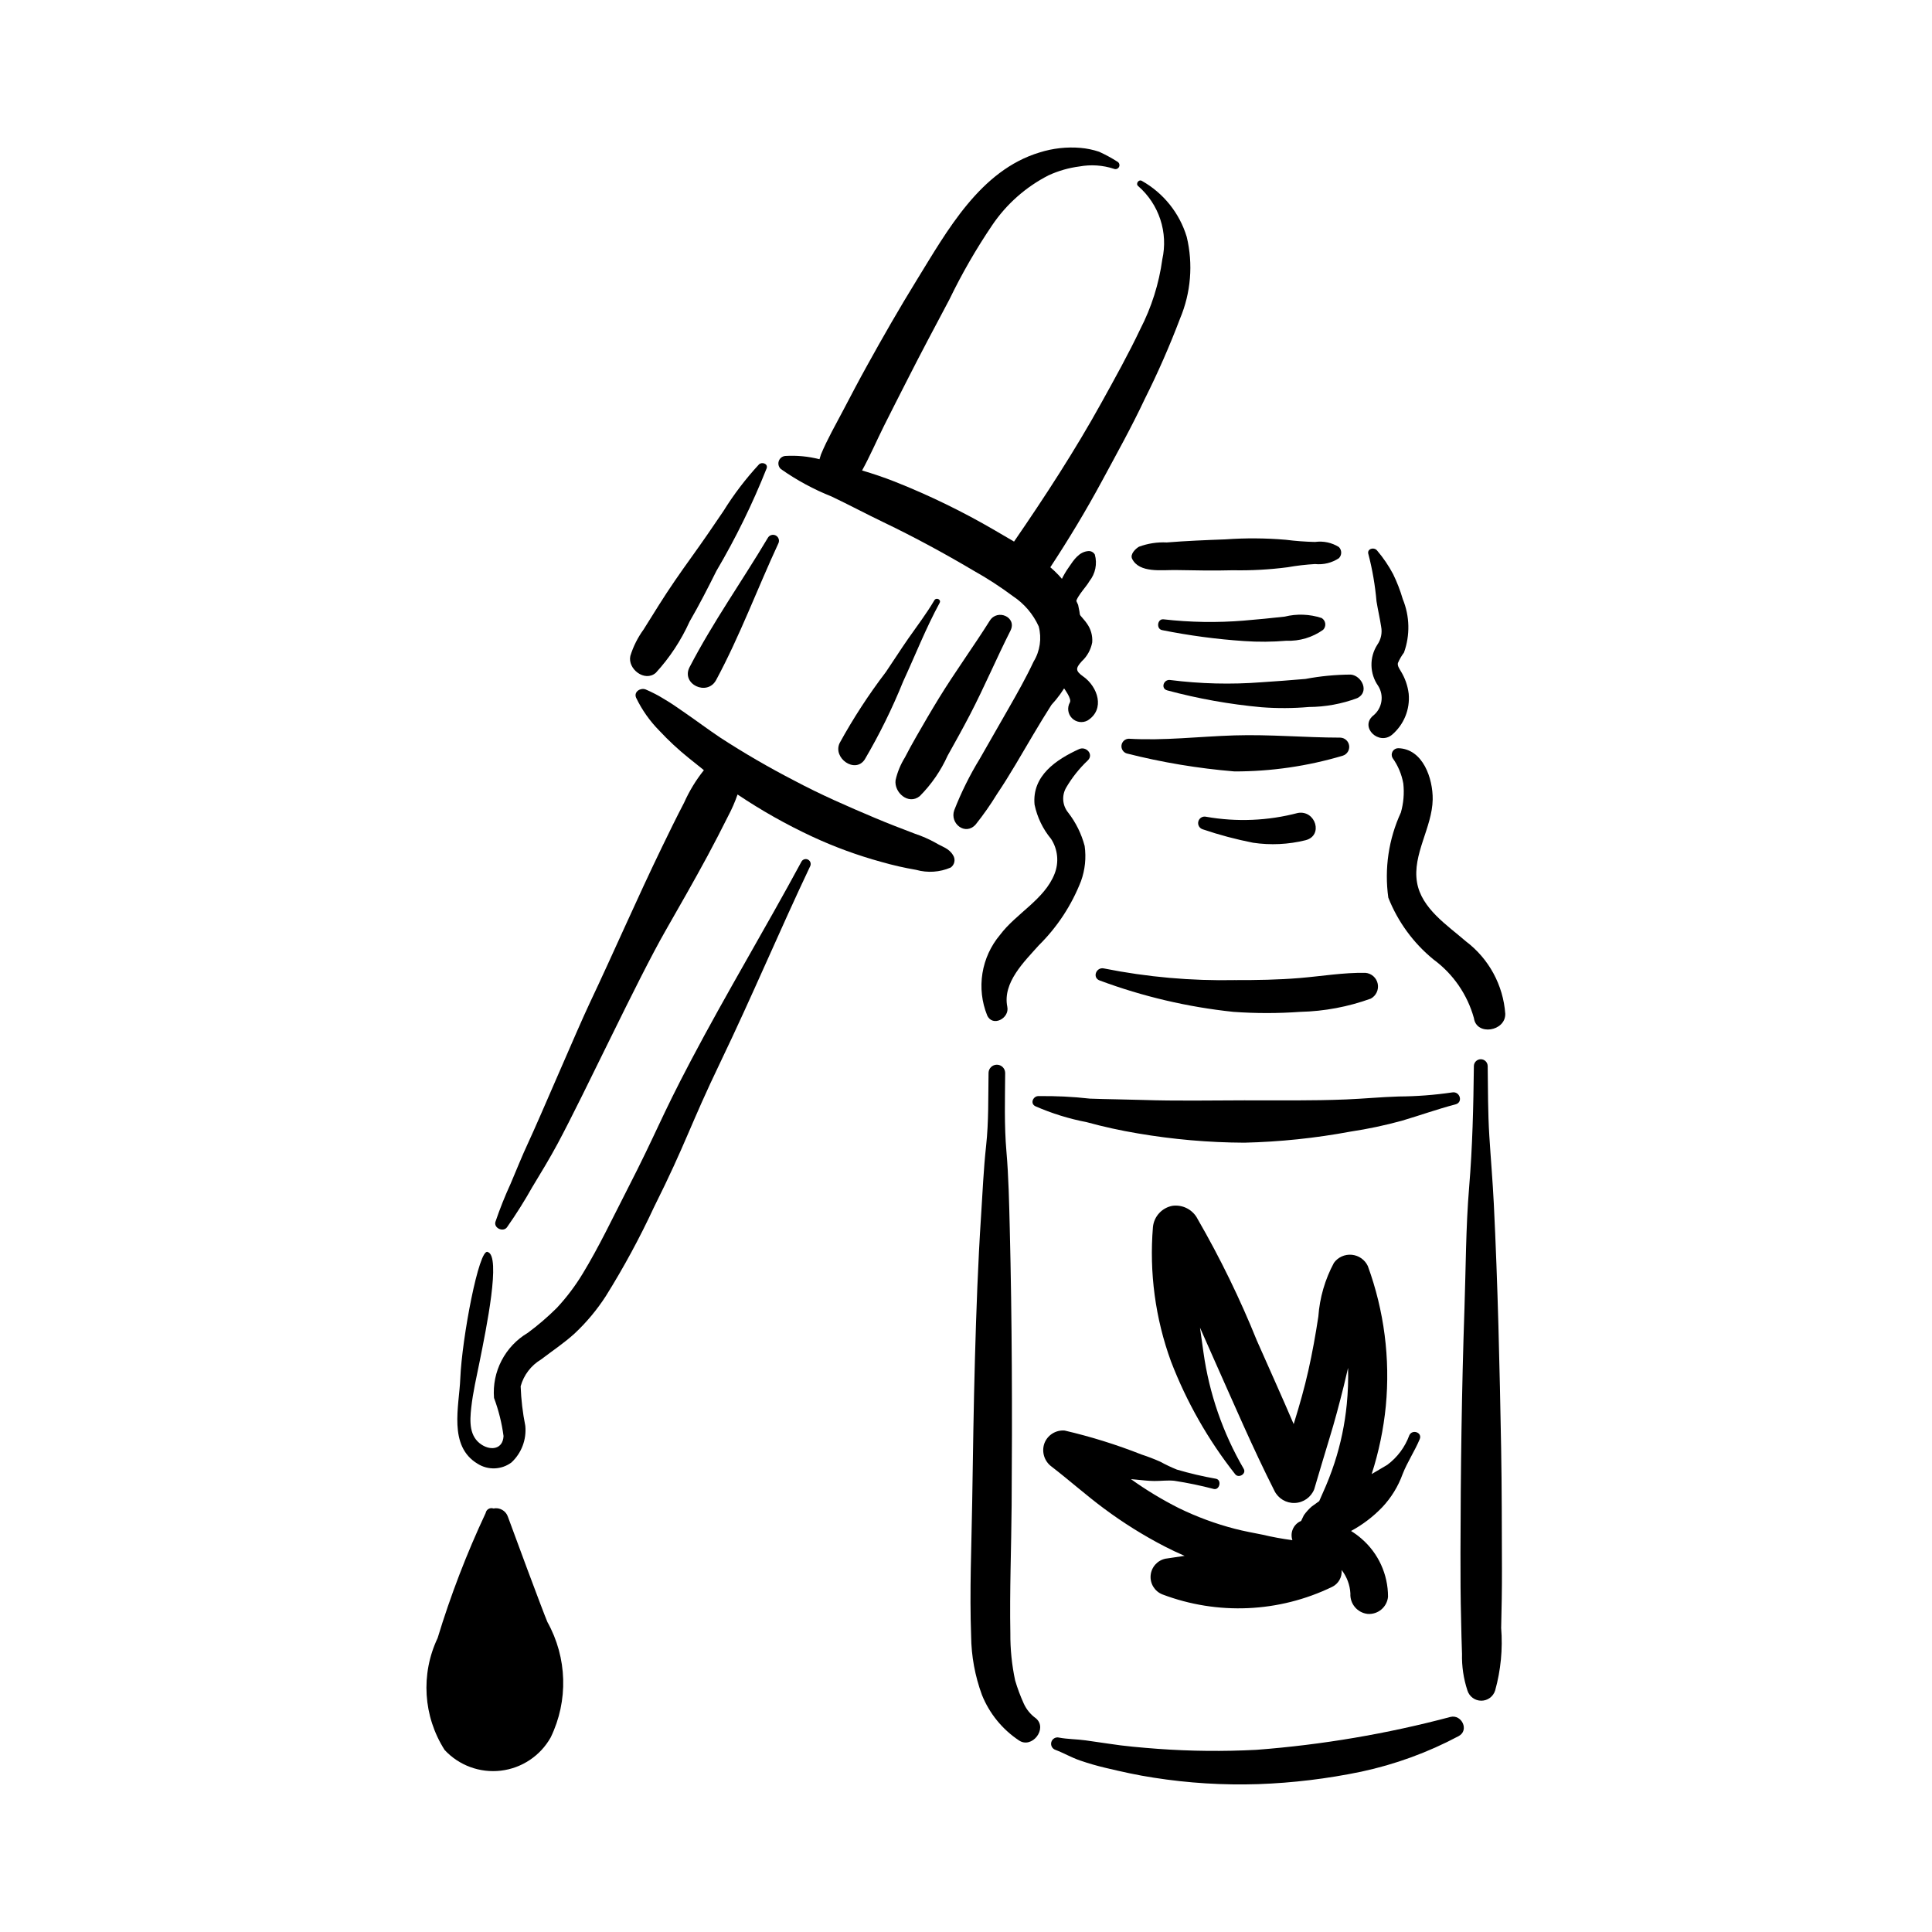 <?xml version="1.0" encoding="UTF-8"?>
<!-- Uploaded to: SVG Repo, www.svgrepo.com, Generator: SVG Repo Mixer Tools -->
<svg fill="#000000" width="800px" height="800px" version="1.1" viewBox="144 144 512 512" xmlns="http://www.w3.org/2000/svg">
 <g>
  <path d="m396.88 358.73c1.855-4.75 4.129-9.328 6.789-13.68l7.598-13.285c2.328-4.07 4.66-8.188 6.648-12.438h0.004c1.699-2.797 2.188-6.164 1.348-9.328-1.477-3.254-3.84-6.023-6.816-7.996-3.344-2.492-6.848-4.766-10.488-6.801-7.746-4.586-15.711-8.902-23.824-12.797-4.602-2.207-9.105-4.609-13.711-6.805-4.769-1.895-9.301-4.344-13.496-7.305-0.586-0.531-0.801-1.359-0.547-2.109 0.25-0.754 0.926-1.281 1.715-1.352 3.051-0.184 6.113 0.109 9.074 0.867l0.395-1.277c1.668-4.031 3.906-7.898 5.93-11.766 2.035-3.891 4.078-7.781 6.207-11.625 4.246-7.691 8.629-15.336 13.242-22.816 8.078-13.098 16.816-29.066 32.566-33.82 3.512-1.109 7.211-1.52 10.879-1.203 1.664 0.148 3.301 0.492 4.883 1.02 1.668 0.758 3.285 1.637 4.832 2.621 0.5 0.27 0.699 0.883 0.453 1.391-0.25 0.512-0.852 0.734-1.371 0.508-2.941-0.965-6.078-1.176-9.121-0.621-2.832 0.363-5.598 1.156-8.195 2.352-5.992 3.059-11.117 7.586-14.895 13.156-4.269 6.301-8.074 12.902-11.387 19.758-3.766 7.109-7.559 14.199-11.191 21.379-2.047 4.047-4.133 8.078-6.152 12.141-1.941 3.898-3.684 7.961-5.789 11.781 2.93 0.871 5.832 1.84 8.656 2.957 9.137 3.621 17.988 7.926 26.477 12.879l5.141 3.008c8.215-11.953 16.125-24.098 23.152-36.793 3.559-6.43 7.125-12.84 10.285-19.48v-0.004c2.992-5.797 4.973-12.066 5.856-18.527 0.777-3.508 0.598-7.156-0.527-10.57-1.121-3.41-3.141-6.457-5.848-8.816-0.777-0.586 0.074-1.867 0.926-1.418 5.742 3.227 10.012 8.547 11.918 14.852 1.734 7.219 1.113 14.805-1.77 21.648-2.75 7.258-5.867 14.367-9.344 21.305-3.477 7.41-7.465 14.551-11.348 21.754-4.231 7.852-8.801 15.41-13.688 22.855h0.004c3.191 2.703 5.715 6.113 7.363 9.961 2.199 9.457-0.449 19.391-7.062 26.5-3.324 5.184-6.371 10.559-9.527 15.844-1.582 2.652-3.191 5.258-4.918 7.816-1.703 2.789-3.582 5.469-5.621 8.023-2.727 3.113-6.938-0.23-5.703-3.742z"/>
  <path d="m311.05 317.82c0.777-2.508 1.961-4.871 3.508-6.996l4.062-6.492c2.738-4.367 5.699-8.609 8.711-12.797 2.867-3.984 5.637-8.023 8.383-12.09 2.738-4.414 5.894-8.555 9.418-12.367 0.742-0.746 2.434-0.227 2.047 0.996h0.004c-3.731 9.402-8.184 18.504-13.324 27.219-2.266 4.543-4.582 9.07-7.133 13.465h0.004c-2.242 4.961-5.258 9.539-8.938 13.551-2.938 2.531-7.527-1.039-6.742-4.488z"/>
  <path d="m275.3 467.78c1.168-3.441 2.516-6.816 4.031-10.117 1.539-3.613 2.992-7.277 4.652-10.836 3.191-6.84 13-30.016 16.223-36.84 6.523-13.785 12.586-27.801 19.238-41.527 1.914-3.945 3.828-7.875 5.859-11.762 1.371-3.074 3.129-5.961 5.234-8.594l-4.012-3.223h-0.004c-2.762-2.223-5.363-4.641-7.781-7.231-2.531-2.559-4.621-5.519-6.176-8.766-0.648-1.57 1.172-2.676 2.492-2.188v-0.004c1.785 0.754 3.504 1.656 5.144 2.688 1.789 1.035 3.5 2.269 5.203 3.441 3.137 2.16 6.184 4.445 9.344 6.57h-0.004c6.418 4.176 13.043 8.023 19.852 11.531 6.914 3.684 14.117 6.812 21.328 9.859 3.477 1.473 7 2.812 10.527 4.16 1.895 0.629 3.727 1.434 5.473 2.402 1.727 1.07 3.535 1.41 4.656 3.312 0.695 1.082 0.414 2.519-0.641 3.254-2.891 1.246-6.121 1.461-9.148 0.613-3.102-0.531-6.172-1.23-9.199-2.098-6.297-1.723-12.438-3.969-18.359-6.723-6.867-3.199-13.48-6.93-19.773-11.152-0.688 1.984-1.531 3.914-2.519 5.769-1.762 3.516-3.555 7.004-5.418 10.465-3.594 6.66-7.356 13.223-11.109 19.789-7.59 13.254-21.414 43.043-28.633 56.504-2.078 3.875-4.363 7.621-6.641 11.387l-0.004-0.004c-2.078 3.711-4.348 7.316-6.793 10.801-1.02 1.344-3.559 0.184-3.043-1.484z"/>
  <path d="m265.98 509.34c0.43-10.672 4.973-34.727 7.262-33.547 3.606 0.984-0.402 20.391-2.133 29.027-0.82 4.094-1.77 8.086-2.227 12.242-0.398 3.637-0.594 7.695 2.84 9.852 2.512 1.574 5.543 1.07 5.719-2.328h0.004c-0.461-3.457-1.305-6.856-2.527-10.125-0.273-3.422 0.422-6.852 2.004-9.902 1.582-3.047 3.988-5.59 6.941-7.336 2.723-2.016 5.297-4.227 7.699-6.613 2.594-2.789 4.894-5.832 6.863-9.09 4.332-7.121 7.922-14.73 11.727-22.141 8.117-15.82 8.703-18.691 16.996-34.418 9.355-17.746 19.711-34.957 29.238-52.609v-0.004c0.332-0.613 1.09-0.859 1.719-0.555 0.625 0.305 0.902 1.051 0.629 1.691-8.137 17.148-15.488 34.668-23.715 51.773-8.289 17.238-9.129 21.496-17.68 38.605h-0.004c-3.769 8.129-8.039 16.016-12.785 23.617-2.332 3.613-5.098 6.926-8.23 9.871-2.801 2.562-5.934 4.629-8.941 6.926h0.004c-2.648 1.578-4.586 4.121-5.406 7.094 0.129 3.523 0.539 7.035 1.234 10.492 0.352 3.625-1 7.211-3.664 9.695-2.629 1.969-6.203 2.106-8.977 0.348-7.836-4.691-4.883-15.223-4.59-22.566z"/>
  <path d="m381.34 350.73c0.484-2.121 1.32-4.144 2.469-5.996 0.965-1.883 1.98-3.719 3.031-5.555 1.949-3.41 3.922-6.797 5.977-10.145 4.293-6.996 9.117-13.609 13.488-20.551 2.039-3.234 7.281-0.926 5.477 2.652-3.734 7.394-6.953 15.008-10.781 22.363-1.879 3.609-3.856 7.16-5.844 10.711h-0.004c-1.801 4.012-4.312 7.664-7.414 10.781-3.008 2.43-6.852-1-6.398-4.262z"/>
  <path d="m366.52 340.9c3.609-6.566 7.703-12.855 12.246-18.812 2-2.945 3.914-5.953 5.945-8.875 2.348-3.371 4.812-6.57 6.898-10.125 0.504-0.859 1.891-0.211 1.406 0.68-3.644 6.688-6.461 13.887-9.66 20.805-2.883 7.141-6.289 14.059-10.191 20.695-2.543 3.863-8.551-0.387-6.644-4.367z"/>
  <path d="m326.75 320.79c6.144-11.852 13.891-22.762 20.715-34.223v0.004c0.395-0.75 1.316-1.051 2.082-0.684 0.762 0.371 1.098 1.281 0.754 2.059-5.594 12.047-10.211 24.547-16.512 36.258-2.387 4.422-9.371 1.074-7.039-3.414z"/>
  <path d="m261.83 607.76c3.809 4.106 9.348 6.141 14.906 5.484 5.559-0.66 10.465-3.938 13.207-8.816 4.715-9.723 4.387-21.137-0.875-30.574-1.145-2.652-9.645-25.574-10.449-27.844-0.52-1.621-2.18-2.59-3.852-2.246-0.434-0.156-0.91-0.109-1.309 0.121-0.398 0.23-0.672 0.625-0.75 1.078-5.035 10.73-9.289 21.809-12.738 33.148-4.527 9.543-3.824 20.746 1.859 29.648z"/>
  <path d="m528.4 599c-16.828 4.477-34.031 7.394-51.391 8.719-8.738 0.457-17.5 0.371-26.23-0.262-4.332-0.332-8.688-0.688-12.984-1.363l-6.106-0.879c-2.336-0.328-4.777-0.301-7.062-0.738v-0.004c-0.883-0.203-1.773 0.328-2.016 1.203-0.242 0.875 0.25 1.785 1.117 2.066 2.215 0.84 4.211 2.023 6.492 2.805 2.215 0.758 4.434 1.406 6.719 1.945 4.246 1.008 8.488 1.965 12.809 2.613h-0.004c9.16 1.438 18.438 2.012 27.703 1.711 9.172-0.324 18.297-1.43 27.281-3.297 9.004-1.926 17.695-5.098 25.816-9.426 2.875-1.508 0.855-5.812-2.144-5.094z"/>
  <path d="m431.12 323.32c-2.141-1.523-2.129-2.195-0.465-4.043 1.449-1.336 2.43-3.102 2.793-5.039 0.137-1.785-0.363-3.559-1.414-5.008-0.887-1.336-2.68-2.812-3.012-4.434-0.438-2.137 2.719-4.996 3.684-6.777 1.586-1.984 2.121-4.609 1.438-7.055-0.332-0.586-0.953-0.941-1.625-0.93-2.519 0.141-3.934 2.312-5.254 4.258-1.488 2.09-2.602 4.426-3.293 6.898-1.129 4.648 1.094 7.129 3.496 10.707 1.066 1.59 0.668 2.301-0.539 3.656-1.32 1.238-2.293 2.801-2.82 4.535-0.316 2.059 0.234 4.156 1.523 5.793 0.531 0.855 2.469 3.324 1.879 4.316h-0.004c-0.746 1.359-0.508 3.047 0.59 4.141 1.094 1.098 2.781 1.336 4.141 0.59 4.699-2.984 2.668-8.91-1.117-11.609z"/>
  <path d="m432.27 345.52c1.656-1.594-0.438-3.852-2.312-2.996-6.059 2.766-12.508 7.074-11.789 14.711 0.699 3.344 2.199 6.465 4.383 9.094 1.785 2.75 2.129 6.191 0.918 9.242-2.648 6.785-10.227 10.516-14.457 16.188v-0.004c-2.449 2.91-4.059 6.434-4.66 10.188-0.602 3.758-0.168 7.606 1.254 11.133 1.418 3.18 5.965 0.805 5.34-2.254-1.309-6.441 4.512-11.992 8.371-16.332l-0.004 0.004c4.875-4.816 8.676-10.609 11.16-16.992 1.078-2.977 1.41-6.176 0.969-9.309-0.848-3.219-2.336-6.234-4.379-8.863-1.539-1.887-1.738-4.535-0.504-6.633 1.555-2.652 3.477-5.066 5.711-7.176z"/>
  <path d="m498.82 288.97c-1.883-1.18-4.125-1.656-6.328-1.344-2.594-0.062-5.184-0.254-7.758-0.582-5.324-0.453-10.676-0.488-16.008-0.105-5.168 0.188-10.367 0.402-15.516 0.816-2.504-0.125-5.004 0.258-7.356 1.125-0.922 0.52-2.434 1.992-1.828 3.215 1.914 3.863 7.961 2.91 11.605 2.977 5 0.086 10.035 0.191 15.035 0.055v-0.004c4.871 0.102 9.742-0.168 14.57-0.797 2.402-0.426 4.824-0.707 7.254-0.848 2.227 0.234 4.469-0.312 6.332-1.547 0.816-0.82 0.812-2.144-0.004-2.961z"/>
  <path d="m517.32 327.86c-0.258-2.137-0.977-4.191-2.109-6.019-0.375-0.664-0.906-1.352-0.754-2.129 0.426-0.988 0.965-1.922 1.613-2.781 1.652-4.602 1.535-9.648-0.324-14.168-0.664-2.277-1.52-4.492-2.559-6.621-1.18-2.223-2.594-4.309-4.223-6.223-0.789-1.043-2.82-0.504-2.316 0.977v-0.004c1.062 4.09 1.777 8.262 2.141 12.469 0.363 2.238 0.887 4.457 1.227 6.695 0.332 1.68-0.039 3.422-1.023 4.82-2.137 3.344-2.043 7.648 0.238 10.895 1.645 2.609 1.043 6.039-1.391 7.926-3.5 3.055 1.539 7.879 5.039 5.039 3.164-2.684 4.824-6.742 4.441-10.875z"/>
  <path d="m532.47 393.46c-4.91-4.262-11.762-8.684-12.945-15.613-1.27-7.445 4.031-14.539 4.152-21.98 0.086-5.492-2.547-13.434-9.152-13.586-0.613 0.008-1.176 0.34-1.48 0.871s-0.309 1.184-0.004 1.719c1.449 2.019 2.422 4.34 2.852 6.785 0.281 2.57 0.062 5.172-0.645 7.66-3.25 7.047-4.406 14.883-3.332 22.57 2.523 6.387 6.637 12.023 11.957 16.371 5.219 3.832 8.996 9.305 10.727 15.543 0.656 4.773 8.387 3.551 8.312-1.125-0.543-7.613-4.352-14.617-10.441-19.215z"/>
  <path d="m499.18 339.48c-9.371-0.012-18.656-0.883-28.031-0.594s-18.656 1.441-28.02 0.883c-0.973 0.031-1.785 0.762-1.918 1.73-0.129 0.965 0.457 1.887 1.391 2.176 9.367 2.375 18.918 3.969 28.547 4.762 9.711 0.012 19.371-1.391 28.68-4.164 1.148-0.352 1.871-1.48 1.707-2.672-0.16-1.188-1.156-2.086-2.356-2.121z"/>
  <path d="m494.25 307.78c-3.168-1.039-6.562-1.168-9.801-0.367-3.562 0.41-7.148 0.738-10.723 1.043v0.004c-7.125 0.59-14.289 0.477-21.391-0.336-1.621-0.18-1.984 2.531-0.387 2.856v0.004c7.188 1.445 14.465 2.418 21.777 2.906 3.727 0.258 7.465 0.23 11.188-0.086 3.477 0.141 6.902-0.879 9.734-2.902 0.43-0.438 0.637-1.047 0.559-1.656s-0.43-1.148-0.957-1.465z"/>
  <path d="m501.99 322.77c-4.039 0.023-8.062 0.406-12.031 1.156-3.887 0.328-7.758 0.637-11.656 0.879-8.066 0.621-16.172 0.422-24.195-0.594-1.758-0.246-2.59 2.285-0.758 2.75h-0.004c8.176 2.199 16.523 3.691 24.949 4.461 4.191 0.32 8.402 0.301 12.59-0.062 4.371-0.023 8.703-0.82 12.797-2.348 3.301-1.598 1.258-5.93-1.691-6.242z"/>
  <path d="m418.51 599.36c-1.383-0.988-2.484-2.324-3.191-3.871-0.906-1.992-1.672-4.043-2.293-6.141-0.879-4.109-1.305-8.301-1.273-12.504-0.215-11.312 0.258-22.672 0.34-33.988 0.176-24.453 0.113-48.863-0.496-73.309-0.168-6.766-0.301-13.648-0.883-20.391-0.605-6.953-0.375-13.906-0.332-20.875h-0.004c-0.043-1.188-1.016-2.121-2.199-2.121-1.188 0-2.16 0.934-2.203 2.121-0.105 6.465 0.055 12.988-0.652 19.422-0.672 6.121-0.926 12.305-1.328 18.449-0.828 12.594-1.273 25.25-1.625 37.871-0.352 12.621-0.527 25.242-0.727 37.867-0.188 11.863-0.719 23.805-0.285 35.66v-0.004c0.051 5.332 1.023 10.617 2.863 15.621 1.969 4.906 5.375 9.102 9.777 12.039 3.441 2.387 7.762-3.125 4.512-5.848z"/>
  <path d="m542.03 559.85c-0.035-10.707-0.023-21.418-0.215-32.125-0.391-21.582-0.875-43.184-1.941-64.742-0.297-6.004-0.816-12.008-1.191-18.012-0.383-6.156-0.348-12.332-0.43-18.496l-0.004 0.004c-0.031-0.988-0.84-1.77-1.828-1.77-0.984 0-1.793 0.781-1.828 1.77-0.125 10.727-0.363 21.426-1.254 32.125-0.891 10.699-0.871 21.418-1.238 32.125-0.738 21.578-1.02 43.148-1.059 64.738-0.012 6.008 0.012 12.004 0.172 18.012 0.078 2.922 0.105 5.844 0.234 8.762h0.004c-0.09 3.316 0.398 6.625 1.438 9.773 0.504 1.602 1.992 2.691 3.668 2.691 1.68 0 3.164-1.09 3.668-2.691 1.504-5.391 2.043-11.008 1.598-16.586 0.129-5.195 0.223-10.379 0.207-15.578z"/>
  <path d="m487.99 359.43c-7.949 2.098-16.258 2.445-24.352 1.02-0.902-0.215-1.812 0.324-2.059 1.219-0.25 0.895 0.258 1.82 1.145 2.102 4.363 1.484 8.82 2.672 13.344 3.559 4.641 0.691 9.367 0.465 13.918-0.664 4.766-1.211 2.672-8.004-1.996-7.234z"/>
  <path d="m528.86 433.5c-4.715 0.695-9.469 1.055-14.23 1.082-4.637 0.141-9.238 0.59-13.871 0.781-8.969 0.367-18.027 0.227-27.004 0.238-9.016 0.016-18.008 0.195-27.023-0.105-4.637-0.152-9.266-0.176-13.891-0.348h-0.004c-4.578-0.516-9.18-0.734-13.785-0.668-1.309 0.121-2.074 1.938-0.719 2.656l-0.004 0.004c4.383 1.922 8.965 3.348 13.664 4.246 4.457 1.223 8.977 2.215 13.535 2.977 9.324 1.594 18.766 2.418 28.223 2.461 9.449-0.223 18.867-1.207 28.16-2.941 4.582-0.691 9.117-1.648 13.586-2.875 4.777-1.41 9.418-3.078 14.234-4.34 2.078-0.547 1.172-3.519-0.871-3.168z"/>
  <path d="m511.84 567.13c0.004-5.914-2.57-11.531-7.055-15.387-0.855-0.746-1.773-1.418-2.742-2.016 3.066-1.66 5.859-3.785 8.273-6.301 2.379-2.527 4.215-5.516 5.394-8.777 1.25-3.203 3.203-6.074 4.535-9.262 0.734-1.766-1.977-2.719-2.762-1.016-1.141 3.121-3.164 5.84-5.828 7.824l-4.148 2.449c1.891-5.859 3.144-11.906 3.75-18.035 1.191-12.566-0.438-25.242-4.769-37.098-0.793-1.676-2.406-2.805-4.25-2.981-1.84-0.176-3.641 0.633-4.731 2.129-2.367 4.402-3.777 9.254-4.133 14.238-0.727 4.809-1.59 9.598-2.656 14.344-1.035 4.606-2.332 9.16-3.727 13.664l-0.156 0.492c-3.164-7.398-6.488-14.73-9.734-22.09l-0.004-0.004c-4.473-11.094-9.719-21.863-15.699-32.223-1.258-2.5-3.973-3.918-6.742-3.519-2.754 0.539-4.832 2.816-5.113 5.609-1 12.066 0.625 24.203 4.766 35.578 4.137 10.773 9.875 20.863 17.02 29.926 0.914 1.184 3.055-0.086 2.262-1.422h0.004c-5.523-9.492-9.145-19.973-10.664-30.848l-0.922-6.562 3.836 8.664c5.18 11.582 10.164 23.262 15.895 34.582v0.004c1.012 2.043 3.129 3.297 5.406 3.207 2.277-0.09 4.289-1.512 5.133-3.629 1.348-4.469 2.629-8.945 4.012-13.41 1.418-4.594 2.644-9.234 3.805-13.898l1.156-4.871c0.086 3.207-0.027 6.422-0.34 9.617-0.516 5.297-1.609 10.523-3.258 15.586-0.898 2.746-1.953 5.441-3.152 8.07l-0.898 2.047-2 1.441c-0.773 0.68-1.465 1.449-2.066 2.289l-0.734 1.527-0.227 0.102v-0.004c-1.852 0.906-2.742 3.047-2.078 4.996-2.672-0.352-5.324-0.84-7.945-1.461-2.441-0.488-4.879-0.922-7.293-1.551-5.133-1.328-10.121-3.172-14.887-5.5-4.41-2.227-8.645-4.785-12.66-7.66l1.309 0.117c1.613 0.145 3.234 0.359 4.856 0.371 1.77 0.016 3.57-0.246 5.332-0.055 3.527 0.543 7.023 1.27 10.477 2.176 1.523 0.332 2.137-2.359 0.605-2.703v-0.004c-3.516-0.617-6.992-1.43-10.418-2.438-1.508-0.613-2.981-1.312-4.414-2.094-1.617-0.719-3.273-1.352-4.957-1.902-6.621-2.613-13.43-4.734-20.367-6.348-2.356-0.191-4.555 1.207-5.375 3.426-0.77 2.223-0.012 4.688 1.871 6.094 4.742 3.648 9.207 7.641 14.02 11.207h0.004c5.051 3.754 10.398 7.094 15.988 9.984 1.727 0.891 3.488 1.723 5.285 2.496l-5.062 0.75c-2.144 0.445-3.746 2.238-3.938 4.422-0.191 2.18 1.066 4.227 3.102 5.039 14.645 5.555 30.93 4.828 45.023-2.004 1.676-0.828 2.664-2.602 2.484-4.461 1.395 1.785 2.207 3.961 2.328 6.227-0.16 2.734 1.852 5.113 4.574 5.414 2.75 0.203 5.156-1.836 5.402-4.578z"/>
  <path d="m505.86 401.81c-5.785-0.102-11.672 0.902-17.441 1.379-5.691 0.469-11.355 0.562-17.062 0.547l0.004-0.004c-11.676 0.242-23.34-0.793-34.789-3.082-2.078-0.465-3.207 2.477-1.098 3.207v-0.004c11.395 4.238 23.277 7.023 35.367 8.297 5.922 0.426 11.863 0.426 17.781 0 6.363-0.152 12.66-1.336 18.648-3.504 1.414-0.762 2.164-2.367 1.84-3.941-0.324-1.578-1.645-2.754-3.25-2.894z"/>
 </g>
</svg>